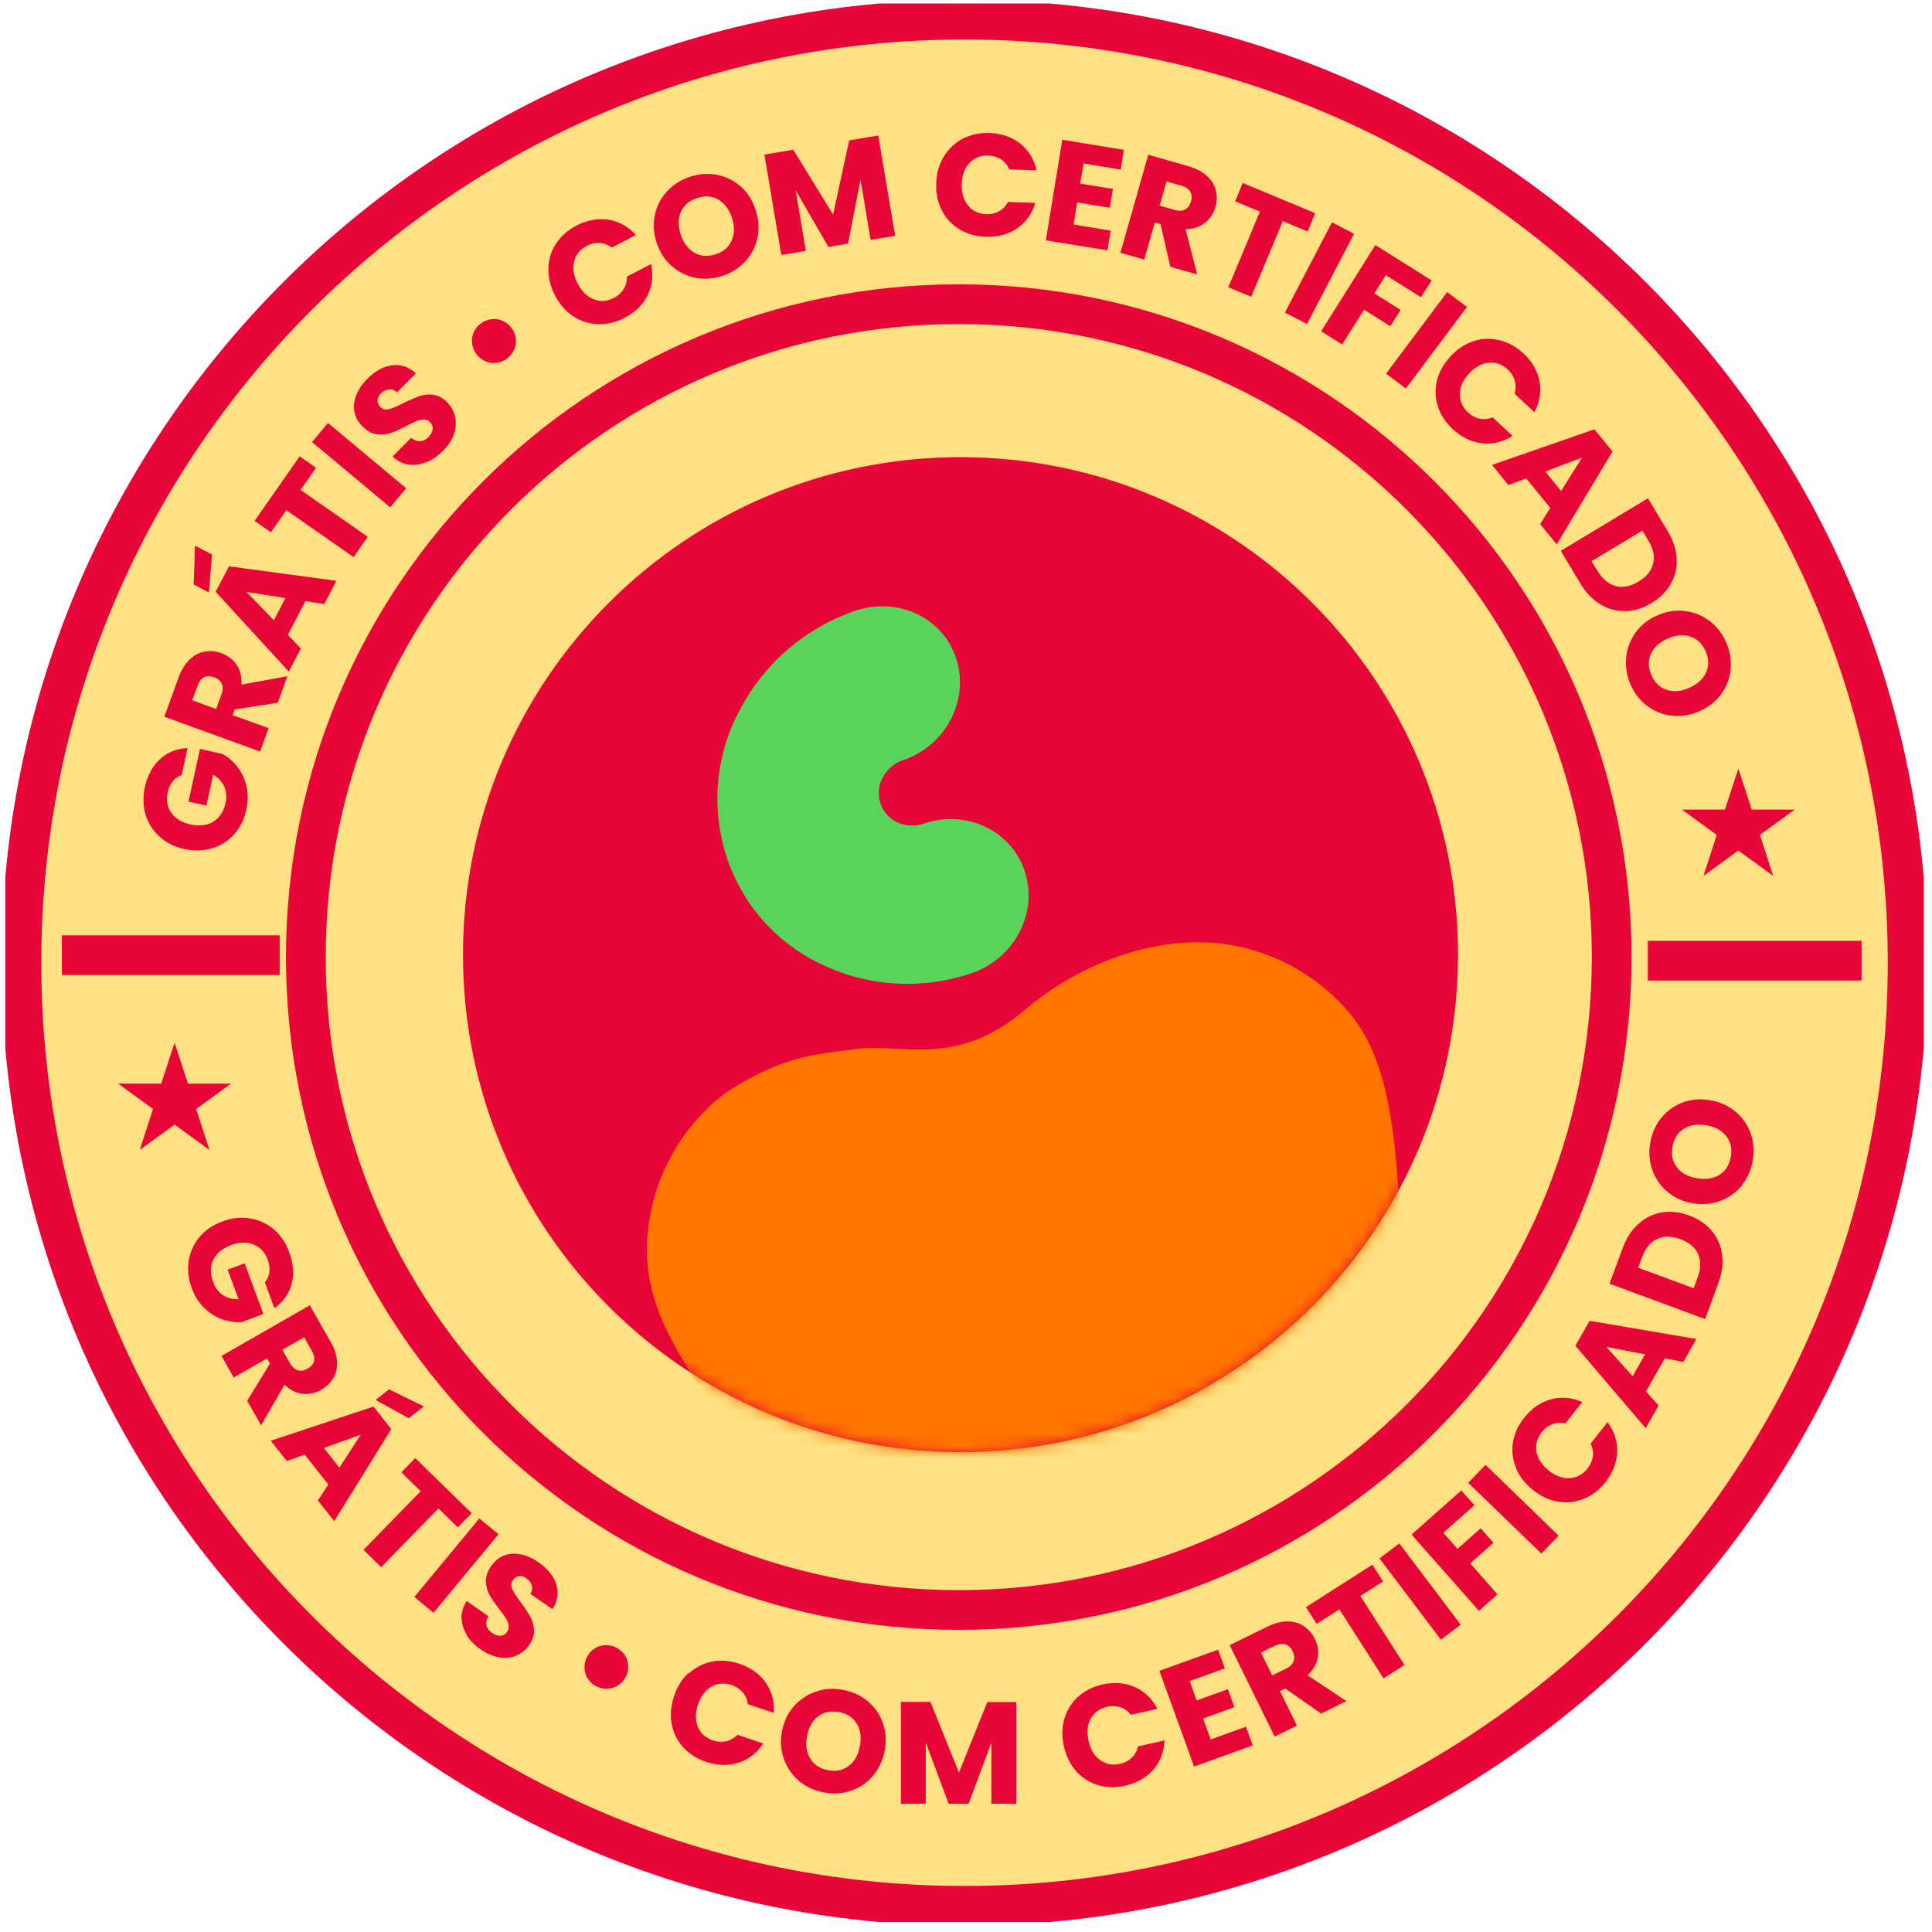 <?xml version="1.0" encoding="UTF-8"?> <svg xmlns="http://www.w3.org/2000/svg" width="161" height="161" viewBox="0 0 161 161" fill="none"><circle cx="80.377" cy="80.228" r="79.936" fill="#FFE082"></circle><g clip-path="url(#clip0_3601_946)"><path d="M5.158 79.598H23.308" stroke="#E80537" stroke-width="3.311" stroke-miterlimit="10"></path><path d="M137.319 80.055H155.133" stroke="#E80537" stroke-width="3.311" stroke-miterlimit="10"></path><path d="M80.376 158.821C123.782 158.821 158.969 123.634 158.969 80.229C158.969 36.823 123.782 1.637 80.376 1.637C36.971 1.637 1.784 36.823 1.784 80.229C1.784 123.634 36.971 158.821 80.376 158.821Z" stroke="#E80537" stroke-width="3.311" stroke-miterlimit="10"></path><path d="M79.897 134.168C109.946 134.168 134.307 109.808 134.307 79.758C134.307 49.708 109.946 25.348 79.897 25.348C49.847 25.348 25.487 49.708 25.487 79.758C25.487 109.808 49.847 134.168 79.897 134.168Z" stroke="#E80537" stroke-width="3.311" stroke-miterlimit="10"></path><path d="M80.041 121.016C102.938 121.016 121.5 102.454 121.5 79.557C121.5 56.66 102.938 38.098 80.041 38.098C57.144 38.098 38.582 56.66 38.582 79.557C38.582 102.454 57.144 121.016 80.041 121.016Z" fill="#E80537"></path><path d="M15.186 64.577C14.877 64.671 14.621 64.833 14.406 65.088C14.205 65.33 14.057 65.652 13.976 66.028C13.829 66.686 13.936 67.251 14.272 67.734C14.621 68.218 15.145 68.54 15.857 68.702C16.623 68.863 17.268 68.796 17.778 68.473C18.302 68.151 18.638 67.627 18.799 66.901C18.907 66.404 18.867 65.961 18.692 65.558C18.517 65.155 18.208 64.833 17.765 64.564L17.201 67.13L15.71 66.807L16.663 62.414L18.544 62.831C19.014 63.086 19.431 63.449 19.78 63.892C20.13 64.349 20.385 64.873 20.532 65.491C20.68 66.095 20.68 66.754 20.532 67.452C20.358 68.272 20.022 68.957 19.512 69.521C19.014 70.085 18.41 70.475 17.684 70.69C16.972 70.905 16.207 70.932 15.387 70.757C14.568 70.582 13.869 70.247 13.318 69.736C12.754 69.239 12.364 68.635 12.136 67.909C11.921 67.197 11.894 66.431 12.069 65.612C12.284 64.618 12.714 63.838 13.332 63.261C13.963 62.683 14.729 62.374 15.629 62.347L15.145 64.577H15.186Z" fill="#E80537"></path><path d="M23.168 58.558L19.554 59.122L19.379 59.593L22.388 60.681L21.676 62.629L13.696 59.727L14.879 56.462C15.107 55.831 15.416 55.334 15.792 54.971C16.168 54.608 16.598 54.38 17.055 54.299C17.525 54.219 17.982 54.259 18.452 54.434C18.976 54.622 19.406 54.944 19.715 55.401C20.024 55.844 20.158 56.395 20.118 57.053L23.947 56.355L23.154 58.545L23.168 58.558ZM18.009 59.082L18.452 57.873C18.587 57.51 18.587 57.215 18.479 56.973C18.372 56.731 18.157 56.556 17.834 56.435C17.525 56.328 17.256 56.328 17.015 56.435C16.773 56.556 16.598 56.785 16.464 57.148L16.02 58.357L17.995 59.082H18.009Z" fill="#E80537"></path><path d="M17.673 46.225L17.405 49.369L16.142 48.711L16.249 45.473L17.673 46.212V46.225ZM25.452 50.094L23.988 52.902L25.076 54.044L24.068 55.965L17.969 49.315L19.084 47.193L28.031 48.402L27.024 50.336L25.465 50.094H25.452ZM23.786 49.839L20.548 49.329L22.819 51.693L23.786 49.839Z" fill="#E80537"></path><path d="M24.98 38.031L26.337 38.985L25.047 40.825L30.649 44.735L29.467 46.428L23.865 42.518L22.575 44.359L21.218 43.405L24.98 38.017V38.031Z" fill="#E80537"></path><path d="M27.332 35.249L33.848 40.69L32.518 42.276L26.002 36.835L27.332 35.249Z" fill="#E80537"></path><path d="M35.516 38.514C35.019 38.716 34.535 38.783 34.051 38.716C33.568 38.649 33.124 38.42 32.708 38.044L34.266 36.486C34.508 36.687 34.764 36.781 35.005 36.768C35.247 36.754 35.489 36.647 35.691 36.432C35.905 36.217 36.026 35.989 36.053 35.774C36.08 35.559 35.999 35.344 35.825 35.169C35.677 35.021 35.502 34.954 35.314 34.954C35.113 34.954 34.911 34.995 34.71 35.089C34.508 35.169 34.226 35.303 33.877 35.492C33.366 35.76 32.936 35.962 32.574 36.083C32.211 36.204 31.821 36.244 31.405 36.19C31.002 36.136 30.599 35.922 30.223 35.545C29.658 34.995 29.43 34.35 29.511 33.624C29.605 32.899 29.967 32.214 30.612 31.569C31.27 30.91 31.956 30.534 32.681 30.44C33.407 30.346 34.065 30.575 34.656 31.112L33.084 32.697C32.883 32.509 32.654 32.428 32.412 32.455C32.171 32.482 31.942 32.59 31.741 32.791C31.566 32.966 31.472 33.154 31.459 33.355C31.459 33.557 31.526 33.745 31.7 33.92C31.889 34.108 32.144 34.175 32.426 34.094C32.721 34.014 33.111 33.852 33.635 33.584C34.145 33.329 34.589 33.141 34.952 33.006C35.314 32.885 35.704 32.845 36.107 32.899C36.51 32.952 36.9 33.154 37.249 33.517C37.598 33.852 37.813 34.256 37.921 34.712C38.028 35.169 38.001 35.639 37.84 36.136C37.679 36.633 37.37 37.104 36.926 37.56C36.483 38.004 36.026 38.326 35.529 38.528L35.516 38.514Z" fill="#E80537"></path><path d="M41.369 30.239C41.046 30.279 40.737 30.239 40.442 30.104C40.146 29.97 39.904 29.782 39.703 29.513C39.501 29.244 39.38 28.949 39.34 28.627C39.3 28.304 39.34 27.995 39.474 27.7C39.595 27.404 39.797 27.162 40.066 26.961C40.334 26.759 40.63 26.638 40.952 26.598C41.275 26.558 41.584 26.598 41.879 26.732C42.175 26.867 42.43 27.055 42.632 27.337C42.833 27.605 42.941 27.888 42.981 28.21C43.021 28.532 42.981 28.841 42.846 29.137C42.712 29.433 42.524 29.674 42.242 29.889C41.973 30.091 41.691 30.198 41.369 30.239Z" fill="#E80537"></path><path d="M45.698 22.352C45.725 21.6 45.926 20.915 46.343 20.297C46.746 19.679 47.323 19.169 48.049 18.792C48.949 18.335 49.836 18.174 50.709 18.309C51.596 18.456 52.348 18.873 52.993 19.585L50.977 20.633C50.669 20.391 50.333 20.27 49.97 20.243C49.607 20.216 49.258 20.297 48.909 20.485C48.344 20.781 47.982 21.21 47.847 21.788C47.7 22.366 47.794 22.984 48.143 23.642C48.492 24.3 48.935 24.73 49.486 24.945C50.037 25.16 50.601 25.12 51.166 24.824C51.515 24.65 51.784 24.395 51.972 24.099C52.16 23.79 52.254 23.441 52.24 23.051L54.255 22.003C54.457 22.93 54.363 23.79 53.973 24.596C53.584 25.389 52.939 26.02 52.039 26.49C51.313 26.866 50.575 27.041 49.822 27.014C49.083 26.987 48.398 26.772 47.767 26.356C47.149 25.939 46.638 25.362 46.249 24.623C45.859 23.884 45.684 23.132 45.698 22.379V22.352Z" fill="#E80537"></path><path d="M58.014 23.159C57.261 23.025 56.603 22.702 56.012 22.205C55.421 21.708 55.004 21.063 54.736 20.27C54.467 19.491 54.413 18.712 54.561 17.96C54.709 17.207 55.044 16.549 55.555 15.985C56.066 15.421 56.697 15.004 57.449 14.749C58.202 14.494 58.954 14.427 59.706 14.561C60.459 14.695 61.117 15.018 61.695 15.515C62.272 16.012 62.689 16.657 62.957 17.449C63.226 18.229 63.28 19.008 63.132 19.76C62.984 20.512 62.648 21.171 62.151 21.735C61.641 22.299 61.023 22.716 60.257 22.971C59.505 23.226 58.752 23.293 58 23.159H58.014ZM60.983 20.015C61.224 19.451 61.224 18.82 60.983 18.121C60.741 17.409 60.351 16.912 59.827 16.616C59.303 16.321 58.712 16.294 58.067 16.509C57.422 16.737 56.979 17.113 56.737 17.664C56.495 18.215 56.495 18.846 56.737 19.572C56.979 20.284 57.369 20.781 57.893 21.077C58.417 21.372 59.008 21.399 59.666 21.184C60.311 20.969 60.741 20.579 60.983 20.015Z" fill="#E80537"></path><path d="M73.186 11.283L74.597 19.653L72.555 19.988L71.708 14.964L70.674 20.297L69.035 20.579L66.308 15.864L67.154 20.902L65.112 21.251L63.701 12.882L66.106 12.479L69.424 17.879L70.768 11.699L73.159 11.296L73.186 11.283Z" fill="#E80537"></path><path d="M78.666 13.029C79.056 12.384 79.58 11.9 80.238 11.551C80.896 11.215 81.635 11.054 82.468 11.081C83.476 11.121 84.322 11.417 85.021 11.967C85.719 12.532 86.176 13.271 86.378 14.198L84.107 14.117C83.946 13.754 83.718 13.472 83.422 13.284C83.127 13.083 82.777 12.989 82.374 12.962C81.743 12.935 81.219 13.136 80.802 13.566C80.386 13.996 80.171 14.574 80.144 15.326C80.117 16.065 80.292 16.67 80.668 17.126C81.044 17.583 81.555 17.825 82.186 17.852C82.576 17.865 82.939 17.785 83.248 17.61C83.57 17.435 83.812 17.18 84 16.831L86.27 16.911C86.002 17.825 85.491 18.524 84.752 19.034C84.013 19.531 83.14 19.773 82.132 19.733C81.313 19.706 80.588 19.491 79.943 19.101C79.311 18.712 78.814 18.188 78.478 17.516C78.142 16.844 77.981 16.105 78.022 15.259C78.048 14.426 78.263 13.687 78.653 13.042L78.666 13.029Z" fill="#E80537"></path><path d="M90.299 13.607L90.016 15.3L92.744 15.743L92.488 17.315L89.761 16.871L89.466 18.712L92.555 19.223L92.287 20.861L87.155 20.029L88.525 11.645L93.657 12.492L93.388 14.131L90.299 13.62V13.607Z" fill="#E80537"></path><path d="M97.533 22.245L96.713 18.685L96.23 18.55L95.356 21.627L93.368 21.063L95.692 12.895L99.024 13.848C99.669 14.037 100.179 14.305 100.569 14.655C100.958 15.004 101.214 15.42 101.321 15.864C101.429 16.32 101.429 16.791 101.281 17.261C101.12 17.798 100.838 18.241 100.408 18.577C99.978 18.913 99.44 19.088 98.796 19.101L99.763 22.863L97.519 22.232L97.533 22.245ZM96.632 17.14L97.868 17.489C98.231 17.597 98.527 17.583 98.769 17.449C98.997 17.328 99.158 17.099 99.252 16.777C99.346 16.468 99.319 16.199 99.185 15.971C99.051 15.743 98.809 15.568 98.446 15.474L97.21 15.125L96.632 17.153V17.14Z" fill="#E80537"></path><path d="M109.603 17.757L108.971 19.289L106.902 18.429L104.269 24.73L102.361 23.937L104.994 17.637L102.926 16.777L103.557 15.245L109.616 17.771L109.603 17.757Z" fill="#E80537"></path><path d="M112.84 19.477L108.917 27L107.077 26.046L111 18.523L112.827 19.477H112.84Z" fill="#E80537"></path><path d="M119.3 23.373L118.414 24.77L115.485 22.93L114.531 24.448L116.721 25.832L115.861 27.189L113.671 25.805L111.844 28.707L110.098 27.605L114.612 20.418L119.287 23.36L119.3 23.373Z" fill="#E80537"></path><path d="M122.248 25.577L117.157 32.375L115.504 31.139L120.596 24.341L122.248 25.577Z" fill="#E80537"></path><path d="M122.768 28.438C123.48 28.196 124.206 28.17 124.931 28.344C125.657 28.519 126.328 28.882 126.933 29.432C127.672 30.118 128.129 30.897 128.29 31.77C128.451 32.643 128.317 33.503 127.873 34.349L126.207 32.804C126.328 32.428 126.328 32.066 126.234 31.716C126.127 31.367 125.939 31.058 125.643 30.789C125.173 30.359 124.649 30.171 124.058 30.225C123.467 30.279 122.916 30.588 122.419 31.125C121.922 31.676 121.667 32.24 121.653 32.831C121.653 33.422 121.868 33.933 122.338 34.376C122.634 34.645 122.956 34.82 123.306 34.887C123.655 34.967 124.018 34.927 124.38 34.779L126.046 36.324C125.24 36.835 124.407 37.036 123.52 36.942C122.634 36.848 121.828 36.459 121.075 35.773C120.471 35.209 120.054 34.578 119.826 33.879C119.598 33.167 119.571 32.455 119.745 31.73C119.92 31.004 120.296 30.332 120.86 29.715C121.425 29.096 122.07 28.667 122.782 28.438H122.768Z" fill="#E80537"></path><path d="M129.189 42.33L127.187 39.871L125.696 40.422L124.339 38.743L132.87 35.774L134.374 37.628L129.726 45.366L128.342 43.673L129.189 42.33ZM130.089 40.919L131.835 38.138L128.772 39.294L130.089 40.919Z" fill="#E80537"></path><path d="M139.722 46.548C139.762 47.3 139.601 47.998 139.239 48.643C138.876 49.288 138.338 49.826 137.626 50.255C136.914 50.685 136.189 50.914 135.45 50.927C134.711 50.941 134.012 50.753 133.368 50.363C132.709 49.973 132.159 49.396 131.702 48.63L130.063 45.903L137.331 41.523L138.97 44.25C139.427 45.016 139.682 45.782 139.722 46.534V46.548ZM134.644 48.845C135.235 48.993 135.866 48.872 136.538 48.469C137.21 48.066 137.613 47.569 137.761 46.964C137.909 46.359 137.788 45.728 137.371 45.056L136.861 44.223L132.629 46.763L133.139 47.596C133.542 48.267 134.039 48.67 134.63 48.831L134.644 48.845Z" fill="#E80537"></path><path d="M135.521 54.73C135.601 53.978 135.883 53.279 136.34 52.661C136.797 52.043 137.415 51.573 138.181 51.251C138.946 50.928 139.712 50.821 140.478 50.928C141.244 51.035 141.915 51.318 142.52 51.788C143.125 52.258 143.568 52.863 143.877 53.602C144.186 54.34 144.293 55.079 144.213 55.845C144.132 56.597 143.85 57.283 143.393 57.901C142.937 58.505 142.319 58.975 141.553 59.298C140.787 59.62 140.021 59.728 139.255 59.634C138.49 59.54 137.818 59.244 137.213 58.787C136.609 58.317 136.166 57.726 135.857 56.987C135.548 56.248 135.44 55.509 135.521 54.743V54.73ZM138.852 57.471C139.43 57.672 140.062 57.632 140.733 57.336C141.418 57.041 141.902 56.624 142.157 56.074C142.413 55.523 142.413 54.945 142.157 54.314C141.889 53.682 141.472 53.266 140.908 53.064C140.344 52.863 139.712 52.903 139.014 53.199C138.328 53.494 137.845 53.91 137.59 54.461C137.334 55.012 137.334 55.603 137.603 56.235C137.872 56.853 138.288 57.269 138.852 57.471Z" fill="#E80537"></path><path d="M22.071 106.855C22.286 106.613 22.407 106.331 22.447 106.008C22.487 105.686 22.447 105.35 22.312 104.987C22.084 104.356 21.695 103.94 21.13 103.711C20.579 103.483 19.962 103.496 19.276 103.751C18.537 104.02 18.04 104.437 17.772 104.987C17.503 105.538 17.503 106.156 17.772 106.855C17.946 107.338 18.215 107.688 18.578 107.93C18.94 108.171 19.37 108.279 19.881 108.265L18.967 105.807L20.391 105.283L21.95 109.501L20.15 110.173C19.612 110.213 19.075 110.133 18.524 109.945C17.987 109.757 17.489 109.448 17.033 109.004C16.576 108.574 16.227 108.024 15.985 107.352C15.689 106.573 15.609 105.807 15.73 105.055C15.851 104.316 16.146 103.657 16.63 103.08C17.113 102.515 17.745 102.072 18.537 101.79C19.317 101.494 20.082 101.414 20.835 101.535C21.574 101.656 22.232 101.951 22.81 102.435C23.374 102.919 23.817 103.55 24.099 104.343C24.449 105.296 24.516 106.183 24.301 107.003C24.086 107.822 23.602 108.494 22.863 109.018L22.071 106.868V106.855Z" fill="#E80537"></path><path d="M20.592 116.743L22.5 113.627L22.258 113.197L19.477 114.795L18.456 112.995L25.818 108.777L27.538 111.786C27.874 112.364 28.048 112.915 28.089 113.439C28.116 113.962 28.021 114.433 27.78 114.836C27.538 115.239 27.202 115.561 26.772 115.816C26.288 116.099 25.764 116.206 25.227 116.152C24.69 116.099 24.179 115.843 23.709 115.4L21.761 118.772L20.606 116.743H20.592ZM23.521 112.471L24.152 113.586C24.34 113.922 24.569 114.11 24.824 114.191C25.079 114.271 25.348 114.218 25.643 114.043C25.926 113.882 26.1 113.68 26.168 113.425C26.235 113.17 26.168 112.874 25.979 112.552L25.348 111.437L23.521 112.485V112.471Z" fill="#E80537"></path><path d="M27.354 123.702L25.393 121.217L23.902 121.754L22.558 120.062L31.129 117.214L32.607 119.094L27.851 126.766L26.494 125.046L27.354 123.716V123.702ZM28.281 122.305L30.068 119.551L26.991 120.666L28.281 122.305ZM34.072 118.194L31.304 116.663L32.419 115.776L35.321 117.2L34.058 118.194H34.072Z" fill="#E80537"></path><path d="M39.305 126.094L38.149 127.276L36.537 125.704L31.768 130.594L30.29 129.157L35.059 124.267L33.447 122.695L34.602 121.513L39.305 126.094Z" fill="#E80537"></path><path d="M41.542 127.854L36.128 134.396L34.529 133.08L39.943 126.537L41.542 127.854Z" fill="#E80537"></path><path d="M38.917 136.264C38.635 135.821 38.474 135.35 38.461 134.853C38.447 134.356 38.595 133.886 38.891 133.416L40.691 134.679C40.543 134.961 40.489 135.216 40.543 135.458C40.597 135.7 40.758 135.901 41 136.076C41.255 136.251 41.497 136.331 41.712 136.318C41.94 136.304 42.115 136.197 42.263 135.982C42.383 135.807 42.424 135.633 42.383 135.431C42.343 135.243 42.276 135.042 42.155 134.853C42.034 134.665 41.859 134.41 41.604 134.101C41.255 133.644 40.986 133.255 40.798 132.919C40.61 132.583 40.503 132.207 40.489 131.79C40.476 131.374 40.623 130.957 40.919 130.514C41.376 129.869 41.967 129.52 42.679 129.48C43.404 129.439 44.143 129.681 44.896 130.205C45.661 130.742 46.159 131.36 46.36 132.046C46.575 132.744 46.468 133.429 46.038 134.101L44.197 132.825C44.345 132.596 44.385 132.355 44.318 132.126C44.251 131.884 44.103 131.696 43.861 131.522C43.66 131.374 43.458 131.32 43.257 131.347C43.055 131.374 42.88 131.481 42.746 131.683C42.585 131.911 42.572 132.153 42.692 132.435C42.813 132.704 43.055 133.08 43.404 133.537C43.754 134.007 44.009 134.397 44.197 134.733C44.385 135.068 44.479 135.445 44.506 135.848C44.52 136.251 44.385 136.667 44.103 137.084C43.821 137.487 43.472 137.769 43.042 137.957C42.612 138.145 42.142 138.199 41.631 138.118C41.121 138.037 40.597 137.822 40.073 137.46C39.562 137.11 39.159 136.707 38.877 136.251L38.917 136.264Z" fill="#E80537"></path><path d="M48.99 139.904C48.815 139.636 48.721 139.34 48.708 139.018C48.694 138.695 48.761 138.386 48.909 138.091C49.057 137.795 49.272 137.553 49.541 137.379C49.809 137.204 50.105 137.11 50.427 137.097C50.75 137.083 51.059 137.15 51.354 137.298C51.65 137.459 51.892 137.661 52.066 137.93C52.241 138.198 52.335 138.494 52.349 138.816C52.362 139.139 52.295 139.448 52.147 139.743C51.999 140.039 51.784 140.267 51.516 140.442C51.247 140.616 50.951 140.711 50.629 140.724C50.306 140.737 49.997 140.67 49.688 140.522C49.393 140.375 49.164 140.16 48.99 139.891V139.904Z" fill="#E80537"></path><path d="M57.411 139.447C57.962 138.937 58.607 138.614 59.332 138.466C60.058 138.319 60.824 138.386 61.603 138.641C62.557 138.964 63.295 139.488 63.806 140.213C64.317 140.938 64.545 141.785 64.478 142.739L62.315 142.013C62.261 141.624 62.127 141.288 61.885 141.019C61.643 140.75 61.347 140.549 60.971 140.415C60.367 140.213 59.803 140.267 59.292 140.549C58.782 140.844 58.405 141.341 58.163 142.054C57.935 142.752 57.935 143.384 58.163 143.921C58.392 144.472 58.822 144.834 59.426 145.036C59.803 145.157 60.165 145.184 60.515 145.103C60.864 145.023 61.186 144.848 61.455 144.566L63.605 145.291C63.081 146.084 62.395 146.621 61.549 146.89C60.703 147.159 59.803 147.145 58.849 146.823C58.069 146.568 57.425 146.151 56.928 145.6C56.431 145.049 56.108 144.405 55.974 143.666C55.839 142.927 55.907 142.161 56.162 141.368C56.417 140.576 56.834 139.917 57.384 139.407L57.411 139.447Z" fill="#E80537"></path><path d="M66.634 148.449C66.043 147.965 65.613 147.361 65.345 146.635C65.076 145.91 65.009 145.144 65.157 144.324C65.304 143.505 65.627 142.806 66.124 142.229C66.621 141.651 67.239 141.235 67.951 140.979C68.676 140.724 69.429 140.67 70.208 140.818C71.001 140.952 71.686 141.261 72.277 141.745C72.868 142.229 73.298 142.82 73.553 143.545C73.822 144.271 73.876 145.036 73.728 145.856C73.58 146.675 73.258 147.374 72.76 147.965C72.263 148.556 71.659 148.973 70.947 149.215C70.235 149.47 69.483 149.524 68.69 149.376C67.911 149.241 67.212 148.919 66.621 148.449H66.634ZM70.745 147.146C71.229 146.77 71.525 146.219 71.659 145.493C71.793 144.754 71.699 144.123 71.377 143.612C71.054 143.102 70.557 142.779 69.899 142.672C69.227 142.551 68.65 142.672 68.166 143.035C67.682 143.397 67.387 143.962 67.252 144.701C67.118 145.44 67.212 146.058 67.534 146.568C67.857 147.079 68.354 147.401 69.026 147.522C69.698 147.643 70.262 147.522 70.745 147.146Z" fill="#E80537"></path><path d="M84.697 141.825V150.316H82.614V145.224L80.72 150.316H79.054L77.146 145.211V150.316H75.077V141.825H77.536L79.914 147.71L82.278 141.839H84.71L84.697 141.825Z" fill="#E80537"></path><path d="M88.701 143.223C88.916 142.498 89.292 141.893 89.843 141.396C90.394 140.899 91.079 140.549 91.872 140.375C92.852 140.16 93.752 140.227 94.572 140.59C95.391 140.953 96.009 141.557 96.453 142.403L94.236 142.901C93.994 142.592 93.699 142.377 93.363 142.269C93.013 142.162 92.651 142.148 92.275 142.229C91.657 142.363 91.2 142.699 90.904 143.21C90.609 143.733 90.555 144.351 90.716 145.077C90.877 145.802 91.2 146.34 91.683 146.676C92.167 147.025 92.718 147.132 93.336 146.985C93.725 146.904 94.048 146.729 94.303 146.488C94.572 146.232 94.747 145.923 94.827 145.534L97.044 145.037C97.004 145.99 96.695 146.797 96.117 147.468C95.526 148.14 94.747 148.583 93.766 148.812C92.96 148.986 92.207 148.973 91.495 148.758C90.783 148.543 90.179 148.153 89.682 147.603C89.185 147.038 88.849 146.353 88.661 145.534C88.473 144.714 88.486 143.948 88.701 143.223Z" fill="#E80537"></path><path d="M99.143 140.093L99.721 141.705L102.327 140.764L102.864 142.269L100.258 143.209L100.889 144.956L103.832 143.895L104.396 145.453L99.506 147.213L96.617 139.233L101.507 137.473L102.072 139.031L99.129 140.093H99.143Z" fill="#E80537"></path><path d="M110.105 142.806L107.109 140.71L106.666 140.925L108.076 143.8L106.222 144.713L102.474 137.096L105.591 135.565C106.195 135.269 106.76 135.121 107.284 135.121C107.808 135.121 108.264 135.256 108.654 135.511C109.044 135.78 109.353 136.129 109.568 136.572C109.823 137.083 109.903 137.607 109.809 138.144C109.715 138.681 109.433 139.165 108.963 139.608L112.201 141.758L110.105 142.792V142.806ZM106.007 139.622L107.163 139.058C107.499 138.896 107.714 138.681 107.808 138.426C107.888 138.171 107.861 137.902 107.714 137.593C107.566 137.298 107.378 137.123 107.122 137.029C106.867 136.948 106.572 136.989 106.236 137.15L105.08 137.714L106.007 139.595V139.622Z" fill="#E80537"></path><path d="M114.368 130.393L115.255 131.79L113.361 132.999L117.042 138.749L115.295 139.864L111.614 134.114L109.72 135.323L108.833 133.926L114.368 130.393Z" fill="#E80537"></path><path d="M116.609 128.62L121.727 135.391L120.075 136.64L114.956 129.869L116.609 128.62Z" fill="#E80537"></path><path d="M121.767 124.199L122.869 125.435L120.276 127.733L121.458 129.076L123.393 127.357L124.454 128.566L122.52 130.285L124.79 132.865L123.245 134.235L117.629 127.881L121.767 124.213V124.199Z" fill="#E80537"></path><path d="M123.787 122.063L129.886 127.975L128.448 129.466L122.349 123.568L123.787 122.077V122.063Z" fill="#E80537"></path><path d="M126.345 122.346C126.049 121.647 125.969 120.935 126.076 120.21C126.197 119.471 126.506 118.786 127.017 118.141C127.648 117.348 128.387 116.838 129.247 116.609C130.107 116.381 130.98 116.448 131.853 116.838L130.442 118.624C130.053 118.53 129.704 118.557 129.354 118.692C129.005 118.826 128.723 119.041 128.481 119.35C128.091 119.847 127.944 120.384 128.038 120.976C128.145 121.553 128.481 122.077 129.059 122.547C129.636 123.004 130.227 123.219 130.819 123.179C131.41 123.138 131.907 122.87 132.296 122.373C132.538 122.064 132.686 121.728 132.74 121.365C132.793 121.002 132.726 120.653 132.552 120.304L133.962 118.517C134.527 119.269 134.795 120.102 134.768 120.989C134.741 121.876 134.406 122.722 133.788 123.515C133.277 124.16 132.673 124.63 131.987 124.898C131.302 125.181 130.59 125.261 129.851 125.14C129.112 125.019 128.414 124.697 127.756 124.173C127.097 123.649 126.627 123.044 126.331 122.359L126.345 122.346Z" fill="#E80537"></path><path d="M138.739 113.196L137.167 115.95L138.215 117.133L137.14 119.014L131.283 112.148L132.465 110.066L141.359 111.584L140.284 113.492L138.725 113.196H138.739ZM137.086 112.86L133.862 112.243L136.052 114.688L137.086 112.874V112.86Z" fill="#E80537"></path><path d="M136.559 101.979C137.123 101.469 137.768 101.16 138.494 101.039C139.219 100.918 139.985 100.998 140.764 101.294C141.543 101.576 142.175 102.006 142.645 102.57C143.129 103.134 143.411 103.793 143.505 104.559C143.612 105.311 143.505 106.103 143.196 106.936L142.094 109.919L134.127 106.977L135.229 103.994C135.538 103.161 135.981 102.49 136.546 101.979H136.559ZM141.516 104.505C141.261 103.954 140.778 103.538 140.039 103.269C139.313 103 138.655 102.987 138.104 103.242C137.54 103.497 137.137 103.994 136.855 104.733L136.519 105.647L141.14 107.353L141.476 106.439C141.745 105.714 141.758 105.056 141.503 104.505H141.516Z" fill="#E80537"></path><path d="M145.178 98.768C144.694 99.359 144.103 99.789 143.377 100.071C142.652 100.34 141.886 100.407 141.067 100.273C140.247 100.138 139.548 99.816 138.957 99.319C138.366 98.822 137.95 98.217 137.695 97.492C137.439 96.766 137.386 96.027 137.52 95.235C137.654 94.455 137.963 93.757 138.433 93.166C138.917 92.575 139.508 92.145 140.22 91.876C140.932 91.607 141.698 91.54 142.518 91.688C143.337 91.822 144.036 92.145 144.627 92.642C145.218 93.139 145.634 93.743 145.89 94.455C146.145 95.167 146.199 95.92 146.064 96.699C145.93 97.492 145.621 98.177 145.151 98.768H145.178ZM143.848 94.67C143.471 94.2 142.921 93.891 142.182 93.77C141.443 93.649 140.825 93.743 140.314 94.066C139.804 94.388 139.495 94.885 139.374 95.557C139.253 96.229 139.374 96.806 139.75 97.29C140.113 97.76 140.677 98.069 141.429 98.19C142.168 98.311 142.786 98.217 143.297 97.895C143.807 97.572 144.116 97.075 144.237 96.39C144.358 95.718 144.224 95.154 143.848 94.67Z" fill="#E80537"></path><path d="M14.549 86.892L15.664 90.305H19.251L16.349 92.414L17.451 95.826L14.549 93.717L11.647 95.826L12.749 92.414L9.847 90.305H13.434L14.549 86.892Z" fill="#E80537"></path><path d="M144.861 64.053L145.976 67.466H149.563L146.661 69.575L147.763 72.987L144.861 70.878L141.959 72.987L143.061 69.575L140.159 67.466H143.746L144.861 64.053Z" fill="#E80537"></path><mask id="mask0_3601_946" style="mask-type:luminance" maskUnits="userSpaceOnUse" x="38" y="38" width="84" height="84"><path d="M80.057 121.016C102.954 121.016 121.516 102.454 121.516 79.557C121.516 56.66 102.954 38.098 80.057 38.098C57.16 38.098 38.598 56.66 38.598 79.557C38.598 102.454 57.16 121.016 80.057 121.016Z" fill="white"></path></mask><g mask="url(#mask0_3601_946)"><path fill-rule="evenodd" clip-rule="evenodd" d="M101.688 151.31C111.468 148.328 118.562 142.551 120.685 133.361C122.216 126.725 118.804 120.679 117.46 110.724C116.09 100.541 117.312 89.86 112.261 84.191C110.367 82.028 107.949 80.389 105.235 79.449C98.222 76.909 90.309 79.973 85.432 84.137C79.696 89.041 75.168 86.918 71.353 87.415C68.088 87.845 65.401 87.966 60.928 90.774C59.047 91.956 55.111 95.57 54.116 101.669C52.746 110.079 58.348 114.607 65.066 126.214C71.313 136.975 72.965 144.848 78.903 149.08C84.841 153.312 91.881 154.306 101.675 151.323L101.688 151.31Z" fill="#FF7500"></path><path d="M85.404 72.624C84.289 69.212 80.527 67.425 76.981 68.634C76.269 68.889 75.476 68.849 74.777 68.526C74.106 68.217 73.595 67.626 73.367 66.928C73.138 66.216 73.205 65.436 73.568 64.778C73.931 64.106 74.535 63.583 75.274 63.341C78.821 62.132 80.796 58.343 79.694 54.904C78.593 51.465 74.818 49.691 71.271 50.9C67.133 52.311 63.694 55.253 61.665 59.136C59.636 62.87 59.233 67.277 60.523 71.321C61.813 75.324 64.701 78.616 68.517 80.389C72.426 82.243 76.9 82.498 80.998 81.088C84.544 79.865 86.519 76.077 85.404 72.624Z" fill="#59D359"></path></g></g><defs><clipPath id="clip0_3601_946"><rect width="159.871" height="159.871" fill="white" transform="translate(0.441 0.293)"></rect></clipPath></defs></svg> 